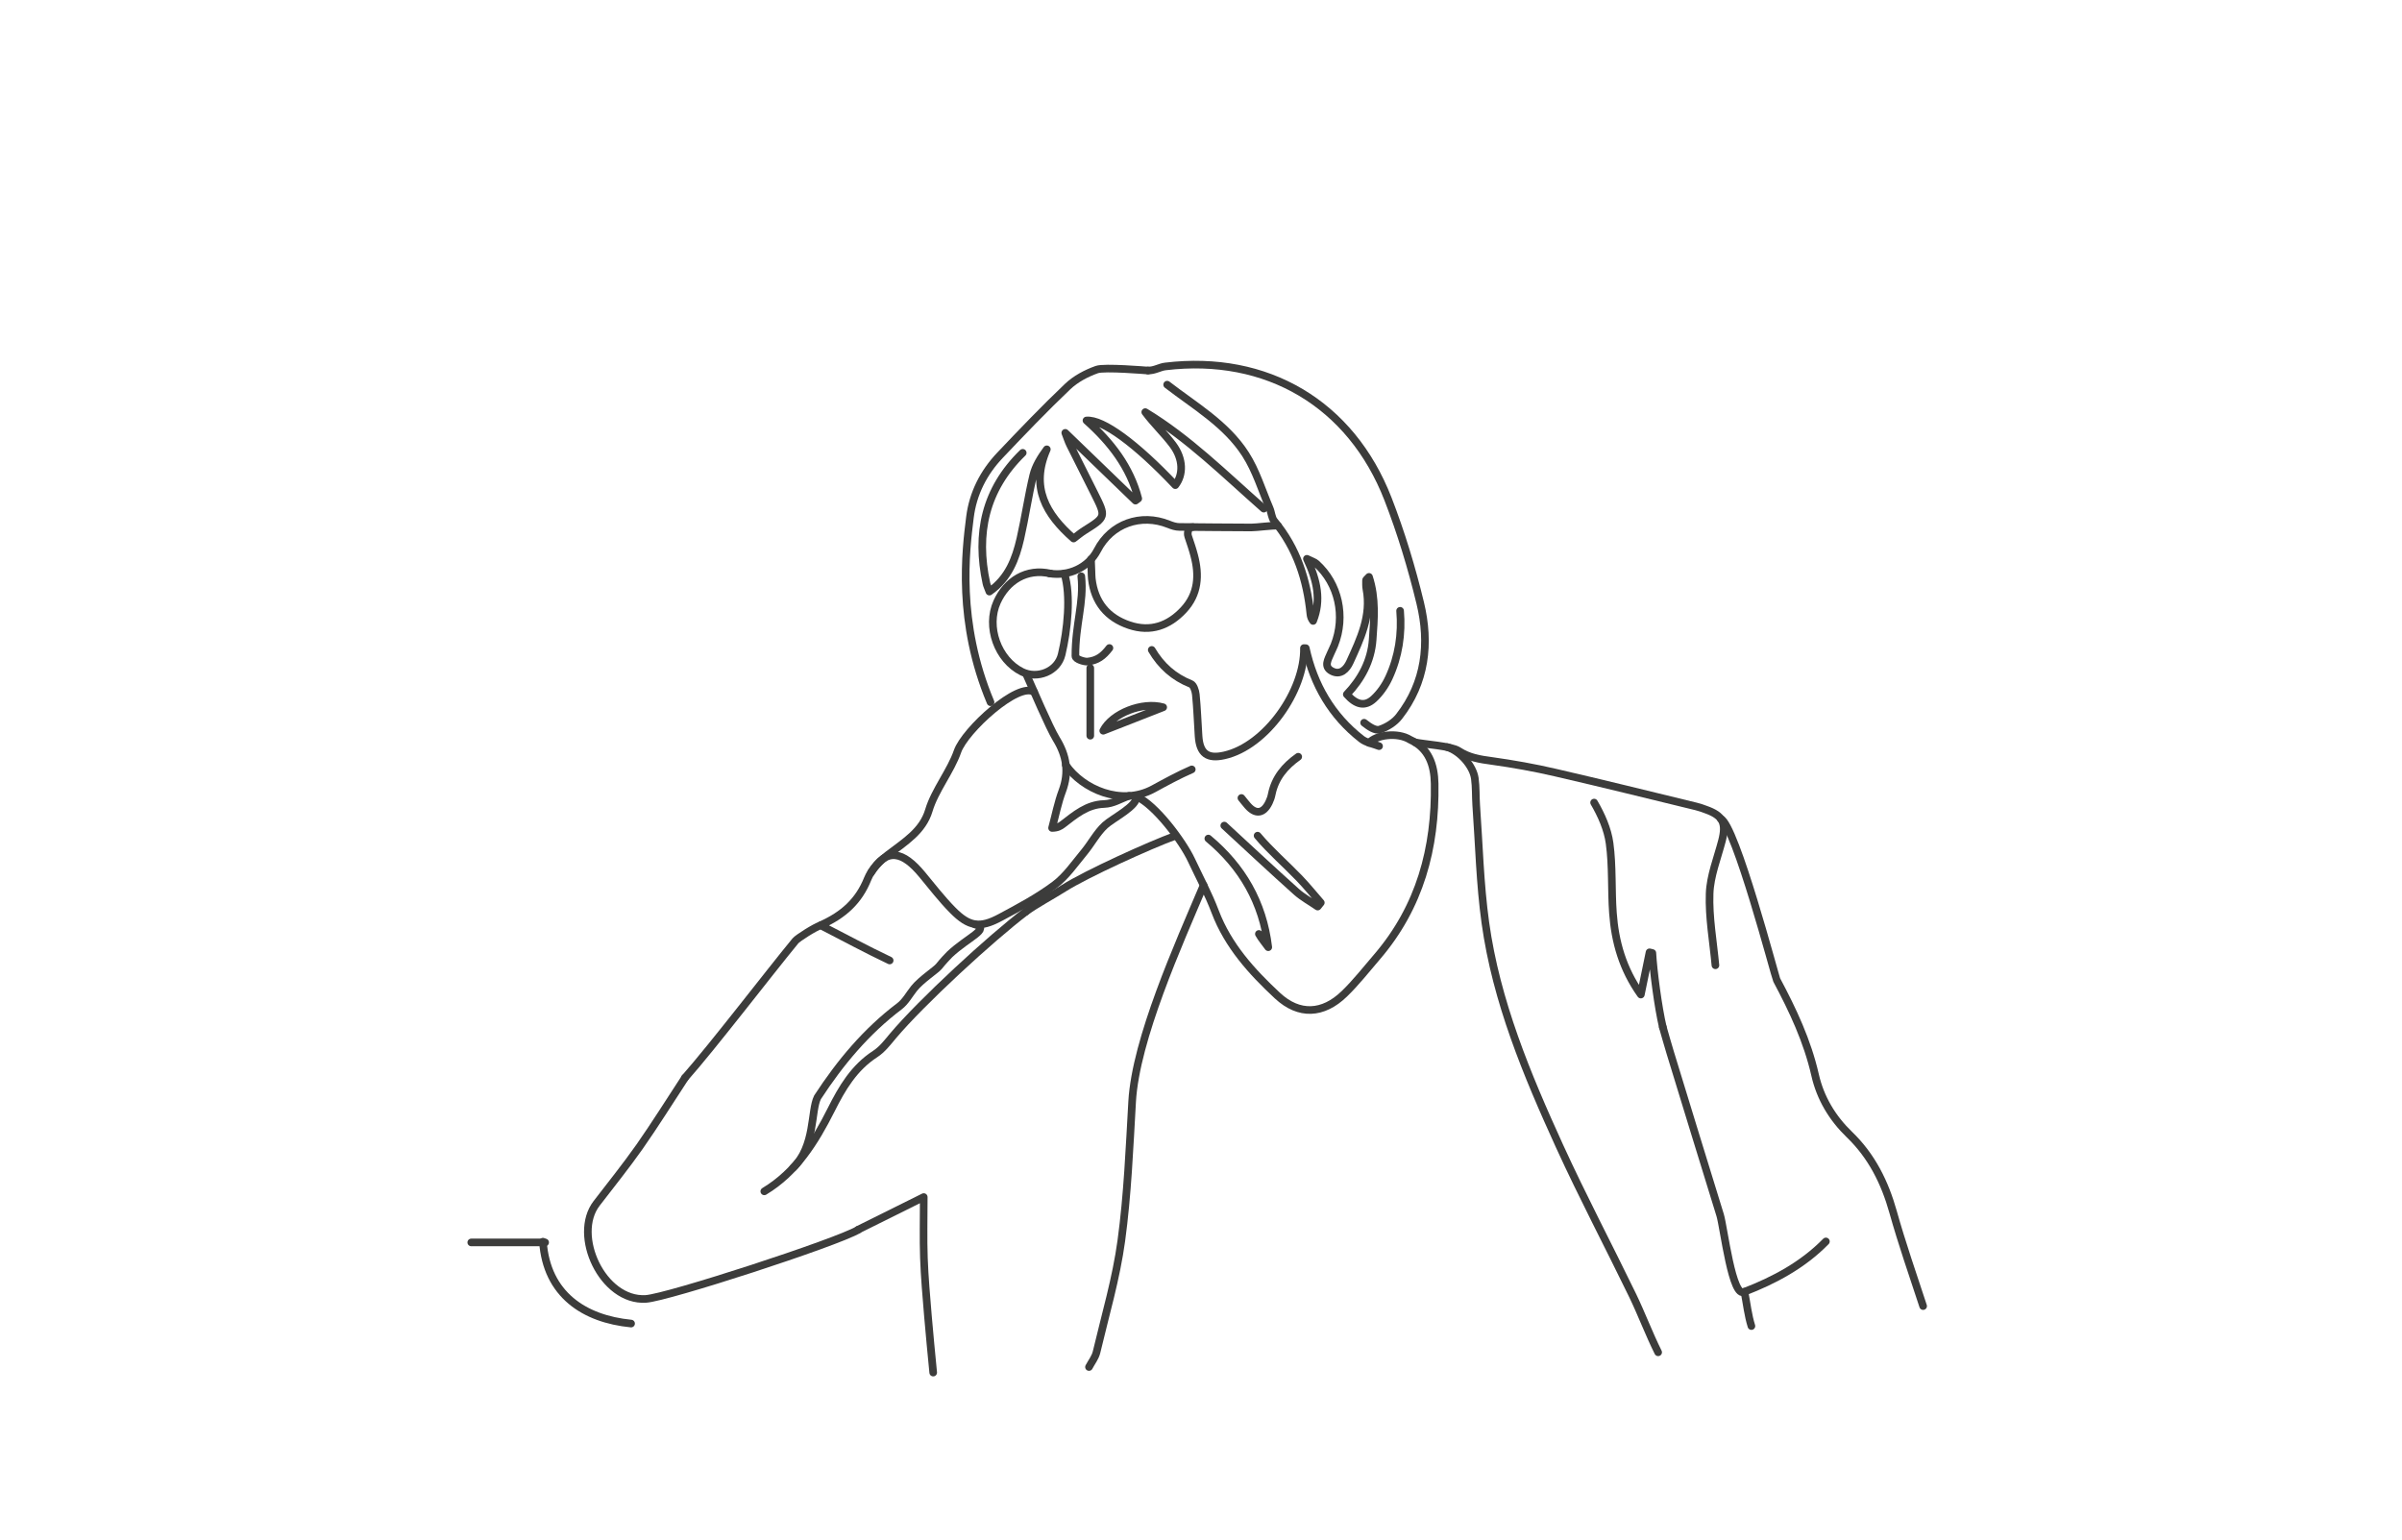 <svg width="315" height="202" viewBox="0 0 315 202" fill="none" xmlns="http://www.w3.org/2000/svg">
<path d="M61.801 162.95C65.031 162.95 68.261 162.95 71.491 162.95" stroke="#3C3C3B" stroke-miterlimit="10" stroke-linecap="round" stroke-linejoin="round"/>
<path d="M148.07 104.38C146.93 104.77 146.01 105.41 144.78 105.45C142.55 105.52 140.99 106.87 139.36 108.12C139.03 108.37 138.68 108.58 137.97 108.59C138.41 106.96 138.73 105.29 139.32 103.72C140.23 101.27 139.87 99.11 138.52 96.91C137.6 95.41 135.43 90.3 134.61 88.48" stroke="#3C3C3B" stroke-miterlimit="10" stroke-linecap="round" stroke-linejoin="round"/>
<path d="M179.55 97.43C180.4 96.41 183.26 95.97 184.93 97.02C187.37 98.13 188.101 100.34 188.141 102.78C188.281 111.22 186.201 118.95 180.591 125.49C179.181 127.13 177.84 128.85 176.29 130.35C173.5 133.05 170.361 133.22 167.521 130.58C164.151 127.44 161.05 124.03 159.36 119.58C158.48 117.25 157.29 115.04 156.23 112.78C155.11 110.39 151.531 105.55 149.021 104.46" stroke="#3C3C3B" stroke-miterlimit="10" stroke-linecap="round" stroke-linejoin="round"/>
<path d="M171.241 85.01C172.291 89.83 174.641 93.87 178.541 96.92C179.171 97.41 180.071 97.55 180.851 97.86" stroke="#3C3C3B" stroke-miterlimit="10" stroke-linecap="round" stroke-linejoin="round"/>
<path d="M151.041 85.24C152.261 87.32 153.931 88.81 156.171 89.7C156.521 89.84 156.771 90.59 156.821 91.08C157.001 92.89 157.061 94.72 157.181 96.54C157.331 98.83 158.341 99.58 160.571 99.07C166.021 97.84 171.11 90.59 171 85" stroke="#3C3C3B" stroke-miterlimit="10" stroke-linecap="round" stroke-linejoin="round"/>
<path d="M141.8 75.58C142.18 79.06 141.011 81.86 141.031 86.05C141.031 86.47 142.211 86.81 142.631 86.77C143.911 86.63 144.67 86.06 145.49 84.99" stroke="#3C3C3B" stroke-miterlimit="10" stroke-linecap="round" stroke-linejoin="round"/>
<path d="M156.42 69.12C155.89 69.09 155.65 69.83 155.82 70.34C156.14 71.29 156.4 72.05 156.6 72.82C157.3 75.43 157.16 77.92 155.21 80C153.27 82.08 150.88 82.93 148.11 82C145.21 81.03 143.53 78.98 143.18 75.9C143.13 75.47 143.13 74.23 143.07 73.35" stroke="#3C3C3B" stroke-miterlimit="10" stroke-linecap="round" stroke-linejoin="round"/>
<path d="M153.061 50.45C156.701 53.26 160.801 55.62 163.341 59.58C164.721 61.73 165.481 64.28 166.501 66.66C166.741 67.21 166.751 67.91 167.111 68.34C170.071 71.9 171.401 76.06 171.851 80.58C171.881 80.88 171.991 81.17 172.201 81.44C173.281 78.75 172.761 76.19 171.391 73.29C172.051 73.62 172.391 73.71 172.621 73.92C175.541 76.54 176.491 80.83 174.991 84.61C174.851 84.97 174.661 85.31 174.511 85.67C174.181 86.47 173.541 87.42 174.641 88.01C175.801 88.63 176.611 87.73 177.021 86.83C178.401 83.8 179.861 80.77 179.191 77.26C179.121 76.88 179.141 76.49 179.141 76.1C179.141 76.03 179.271 75.95 179.531 75.66C180.451 78.48 180.201 81.21 180.011 83.9C179.811 86.7 178.521 89.08 176.621 91.07C177.851 92.46 178.991 92.71 180.141 91.67C180.971 90.91 181.671 89.9 182.141 88.88C183.421 86.11 183.871 83.16 183.611 80.11" stroke="#3C3C3B" stroke-miterlimit="10" stroke-linecap="round" stroke-linejoin="round"/>
<path d="M150.541 48.59C151.421 48.62 152.051 48.15 152.831 48.06C166.121 46.46 177.161 52.94 182.021 65.44C183.741 69.87 185.131 74.47 186.251 79.1C187.521 84.37 186.951 89.52 183.481 93.97C182.881 94.75 181.891 95.37 180.951 95.68C180.381 95.87 179.571 95.33 178.891 94.79" stroke="#3C3C3B" stroke-miterlimit="10" stroke-linecap="round" stroke-linejoin="round"/>
<path d="M134.121 59.39C129.191 64.18 127.941 69.97 129.361 76.52C129.431 76.82 129.571 77.11 129.751 77.59C132.271 75.82 133.201 73.3 133.811 70.65C134.441 67.89 134.841 65.08 135.501 62.33C135.791 61.13 136.481 60.02 137.281 58.93C135.101 63.9 137.151 67.44 140.791 70.63C141.311 70.24 141.721 69.89 142.181 69.6C145.061 67.79 145.061 67.8 143.531 64.74C142.461 62.61 141.381 60.48 140.321 58.34C140.091 57.87 139.931 57.36 139.701 56.77C142.851 59.81 145.881 62.74 148.911 65.66C149.031 65.57 149.151 65.48 149.271 65.39C148.201 61.27 145.711 58.03 142.481 55.15C144.621 54.96 149.031 58.23 154.131 63.63C155.211 62.25 155.191 60.2 153.811 58.34C152.701 56.86 151.321 55.57 150.191 54.05C155.841 57.46 160.511 62.11 165.731 66.71" stroke="#3C3C3B" stroke-miterlimit="10" stroke-linecap="round" stroke-linejoin="round"/>
<path d="M129.901 92.1C125.471 81.57 126.651 72.22 127.201 67.84C127.591 64.72 128.981 61.99 131.131 59.72C134.031 56.66 136.951 53.61 140.011 50.7C141.061 49.7 142.461 48.96 143.841 48.47C144.811 48.12 150.381 48.59 150.551 48.6" stroke="#3C3C3B" stroke-miterlimit="10" stroke-linecap="round" stroke-linejoin="round"/>
<path d="M89.82 141.37C93.49 137.22 100.79 127.68 104.31 123.4C104.61 123.03 106.94 121.56 107.61 121.37" stroke="#3C3C3B" stroke-miterlimit="10" stroke-linecap="round" stroke-linejoin="round"/>
<path d="M112.55 161.29C109.77 162.95 87.54 170.19 84.691 170.36C79.04 170.71 75.01 162.02 78.24 157.83C80.13 155.37 82.081 152.94 83.871 150.4C85.9 147.5 87.781 144.49 89.831 141.36" stroke="#3C3C3B" stroke-miterlimit="10" stroke-linecap="round" stroke-linejoin="round"/>
<path d="M104.001 153.17C106.941 150.31 106.311 145.7 107.211 143.92C110.181 139.37 113.601 135.26 117.961 131.97C118.741 131.38 119.241 130.43 119.871 129.64C120.801 128.48 122.741 127.23 123.121 126.76C123.591 126.17 124.391 125.3 124.541 125.17C126.941 122.91 129.971 121.81 127.841 121.24" stroke="#3C3C3B" stroke-miterlimit="10" stroke-linecap="round" stroke-linejoin="round"/>
<path d="M134.5 119.59C129.94 123.05 120.82 131.45 117.11 135.86C116.4 136.71 115.691 137.64 114.781 138.23C111.991 140.04 110.43 142.7 108.99 145.57C106.88 149.76 104.41 153.74 100.23 156.25" stroke="#3C3C3B" stroke-miterlimit="10" stroke-linecap="round" stroke-linejoin="round"/>
<path d="M154.141 109.62C150.821 110.82 142.5 114.599 139.511 116.49C137.851 117.54 135.841 118.6 134.501 119.59" stroke="#3C3C3B" stroke-miterlimit="10" stroke-linecap="round" stroke-linejoin="round"/>
<path d="M114.23 114.44C116.29 111.07 118.44 111.7 120.92 114.69C122.23 116.27 123.49 117.91 124.93 119.37C127.08 121.55 128.5 121.77 131.18 120.33C133.63 119.02 136.1 117.7 138.31 116.05C139.82 114.92 140.94 113.26 142.17 111.78C143.12 110.63 143.83 109.24 144.91 108.24C145.96 107.28 149.25 105.68 149.01 104.45" stroke="#3C3C3B" stroke-miterlimit="10" stroke-linecap="round" stroke-linejoin="round"/>
<path d="M135.611 90.76C133.541 89.38 126.541 95.77 125.571 98.54C124.671 101.14 122.591 103.66 121.811 106.29C121.001 109 118.711 110.38 116.421 112.13C115.361 112.95 114.281 114.05 113.791 115.26C112.631 118.15 110.661 119.99 107.601 121.35C110.621 122.9 113.611 124.52 116.671 125.97" stroke="#3C3C3B" stroke-miterlimit="10" stroke-linecap="round" stroke-linejoin="round"/>
<path d="M142.98 96.49C142.98 94.89 142.98 93.35 142.98 91.81C142.98 90.29 142.98 88.77 142.98 87.61" stroke="#3C3C3B" stroke-miterlimit="10" stroke-linecap="round" stroke-linejoin="round"/>
<path d="M165.091 122.49C165.431 123.11 165.911 123.65 166.321 124.23C165.611 118.34 162.891 113.67 158.461 109.98M160.551 108.28C163.691 111.18 166.821 114.1 170.001 116.95C170.841 117.7 171.861 118.25 172.801 118.9C172.941 118.73 173.071 118.56 173.211 118.39C172.271 117.32 171.381 116.21 170.391 115.18C168.581 113.3 166.591 111.59 164.921 109.6M162.801 104.66C163.071 104.99 163.321 105.32 163.601 105.64C164.661 106.87 165.691 106.73 166.411 105.25C166.581 104.9 166.711 104.53 166.781 104.15C167.221 102.01 168.501 100.49 170.251 99.25" stroke="#3C3C3B" stroke-miterlimit="10" stroke-linecap="round" stroke-linejoin="round"/>
<path d="M139.771 100.33C141.941 103.48 147.02 105.77 151.25 103.47C152.91 102.57 154.56 101.66 156.29 100.91" stroke="#3C3C3B" stroke-miterlimit="10" stroke-linecap="round" stroke-linejoin="round"/>
<path d="M137.641 75.21C140.121 75.61 142.721 74.47 143.911 72.17C145.701 68.69 149.601 67.29 153.271 68.77C153.711 68.95 154.201 69.11 154.671 69.11C157.811 69.16 160.951 69.15 164.101 69.18C164.731 69.19 166.911 68.89 167.591 68.95" stroke="#3C3C3B" stroke-miterlimit="10" stroke-linecap="round" stroke-linejoin="round"/>
<path d="M137.781 75.23C134.621 74.49 132.011 76.17 130.751 78.96C129.291 82.19 130.841 86.53 134.021 88.11C136.041 89.11 138.701 88.08 139.231 85.83C139.991 82.62 140.471 78.12 139.581 75.21" stroke="#3C3C3B" stroke-miterlimit="10" stroke-linecap="round" stroke-linejoin="round"/>
<path d="M152.541 92.76C149.821 91.99 145.841 93.56 144.681 95.84C147.501 94.73 150.021 93.75 152.541 92.76Z" stroke="#3C3C3B" stroke-miterlimit="10" stroke-linecap="round" stroke-linejoin="round"/>
<path d="M157.841 116.11C154.571 123.82 148.941 136.29 148.471 144.47C148.121 150.57 147.871 156.69 147.051 162.73C146.381 167.66 144.951 172.48 143.801 177.34C143.641 178.03 143.151 178.64 142.811 179.29M122.381 180.02C122.151 177.55 121.891 175.08 121.691 172.61C121.481 170.06 121.251 167.52 121.161 164.97C121.071 162.45 121.141 159.91 121.141 157C117.931 158.6 115.231 159.94 112.531 161.28" stroke="#3C3C3B" stroke-miterlimit="10" stroke-linecap="round" stroke-linejoin="round"/>
<path d="M217.451 177.36C216.241 174.93 215.291 172.37 214.111 169.92C210.941 163.38 207.541 156.94 204.521 150.33C200.231 140.92 196.231 131.36 194.791 121.02C194.081 115.92 193.961 110.74 193.591 105.59C193.511 104.43 193.571 103.25 193.411 102.1C193.191 100.5 191.561 98.55 189.781 97.98" stroke="#3C3C3B" stroke-miterlimit="10" stroke-linecap="round" stroke-linejoin="round"/>
<path d="M239.45 162.82C236.42 165.92 232.661 167.92 228.771 169.42C229.081 171.03 229.241 172.52 229.681 173.92" stroke="#3C3C3B" stroke-miterlimit="10" stroke-linecap="round" stroke-linejoin="round"/>
<path d="M218.061 134.71C218.381 135.82 218.691 136.94 219.031 138.05C221.211 145.16 223.381 152.27 225.581 159.37C226.061 160.93 227.181 170.48 228.771 169.41" stroke="#3C3C3B" stroke-miterlimit="10" stroke-linecap="round" stroke-linejoin="round"/>
<path d="M218.061 134.71C217.451 132.14 216.811 127.24 216.691 124.99C216.571 124.96 216.441 124.93 216.321 124.9C215.961 126.66 215.601 128.42 215.181 130.44C212.791 127.08 211.791 123.51 211.521 119.73C211.301 116.69 211.491 113.6 211.081 110.59C210.831 108.75 210.001 106.89 209.051 105.26" stroke="#3C3C3B" stroke-miterlimit="10" stroke-linecap="round" stroke-linejoin="round"/>
<path d="M185.581 97.36C186.801 97.63 190.291 97.83 191.271 98.47C192.661 99.38 194.081 99.59 195.631 99.8C198.431 100.19 201.231 100.69 203.981 101.33C210.151 102.75 216.291 104.28 222.441 105.77C222.871 105.87 223.291 106.03 223.711 106.18C225.941 106.97 226.421 107.95 225.821 110.27C225.221 112.57 224.281 114.88 224.201 117.2C224.091 120.32 224.671 123.46 224.961 126.6" stroke="#3C3C3B" stroke-miterlimit="10" stroke-linecap="round" stroke-linejoin="round"/>
<path d="M252.2 171.3C250.85 167.19 249.43 163.11 248.26 158.95C247.17 155.07 245.46 151.63 242.54 148.81C240.3 146.65 238.72 144.03 238.03 140.98C237.02 136.55 235.12 132.5 233 128.53C232.81 128.18 227.58 108.18 225.65 107.38" stroke="#3C3C3B" stroke-miterlimit="10" stroke-linecap="round" stroke-linejoin="round"/>
<path d="M71.201 162.85C71.701 169.81 76.641 172.99 82.761 173.59" stroke="#3C3C3B" stroke-miterlimit="10" stroke-linecap="round" stroke-linejoin="round"/>
</svg>
